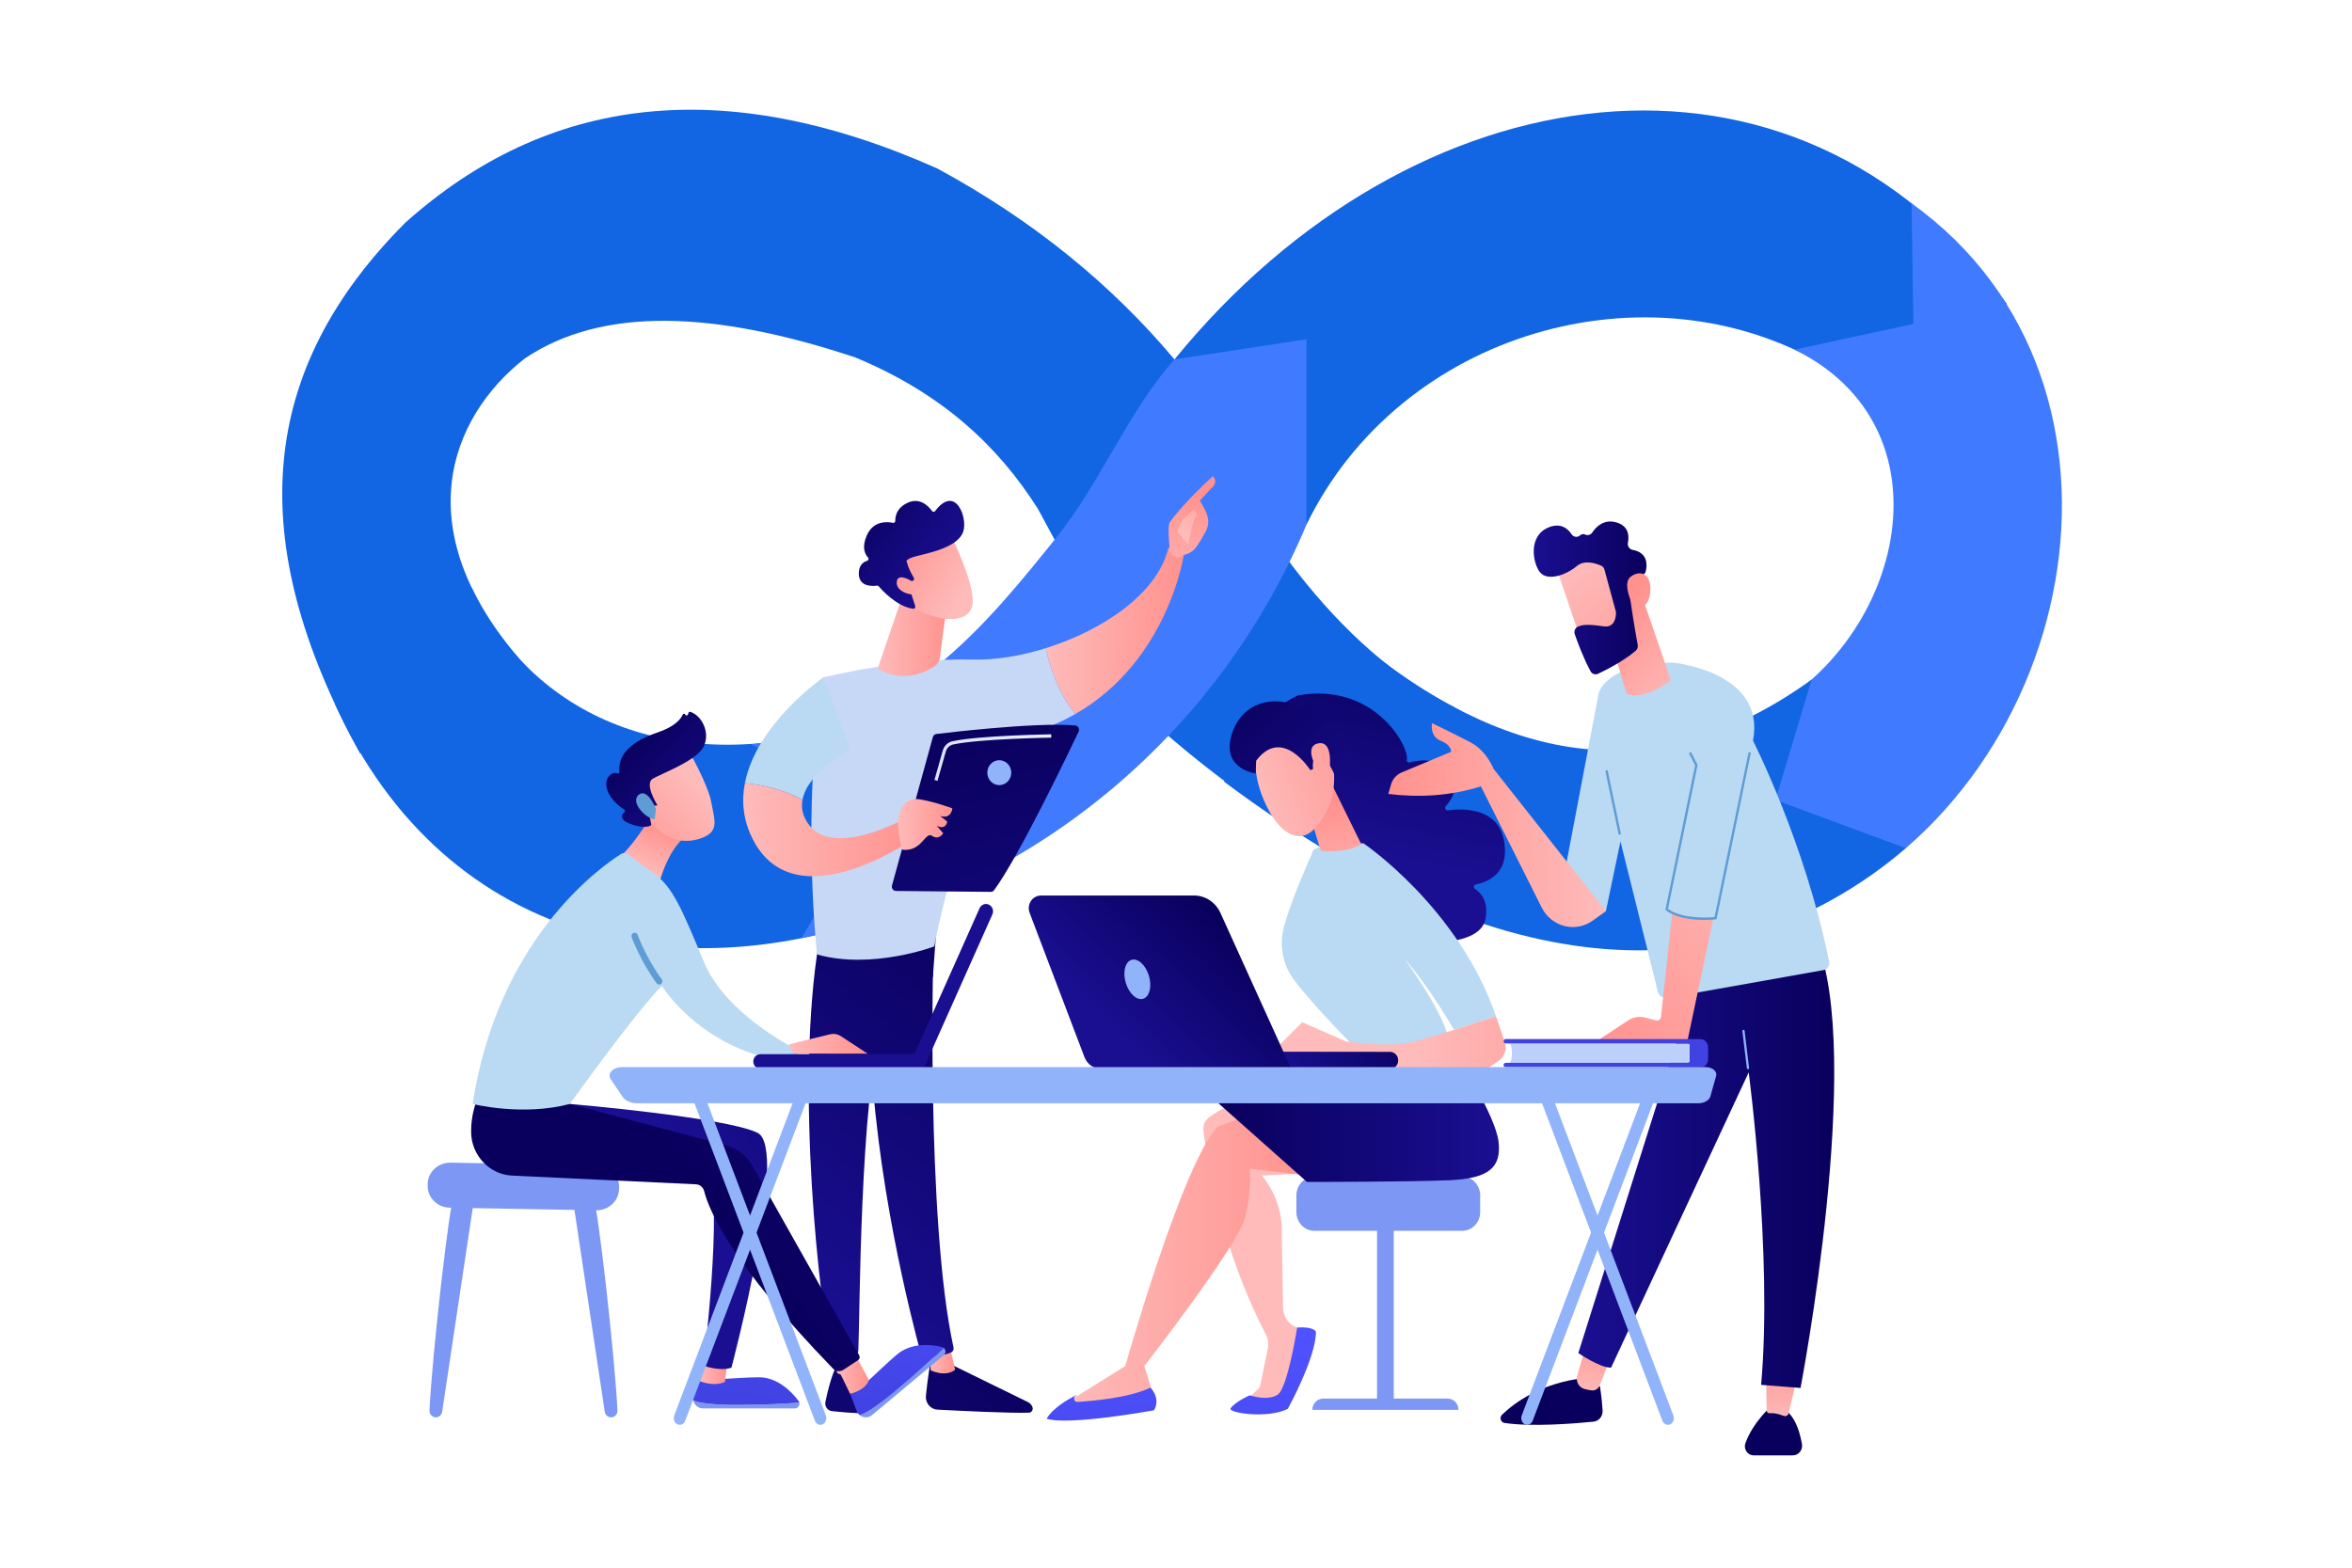<svg width="300" height="200" viewBox="0 0 300 200" fill="none" xmlns="http://www.w3.org/2000/svg">
<path d="M51.699 28.409L66.927 45.739C57.398 53.212 51.421 67.876 67.372 85.314L45.927 96.12C30.898 68.757 33.022 47.135 51.699 28.409Z" fill="#1266E3"/>
<path d="M42.73 89.834L57.505 90.081L60.158 74.953C68.273 92.281 87.45 99.522 109.394 92.131L120.474 113.545C88.804 128.555 56.746 120.852 42.73 89.834V89.834Z" fill="#1266E3"/>
<path d="M166.636 66.941C178.613 42.33 210.223 33.252 232.955 46.729L255.995 38.8C229.084 1.478 180.184 8.559 149.807 45.855L166.636 66.941Z" fill="#1266E3"/>
<path d="M219.788 92.994L229.564 116.735C265.234 101.289 276.027 48.986 243.822 25.943L244.057 41.326L228.9 44.605C251.222 55.613 241.275 86.813 219.787 92.994H219.788Z" fill="#407BFF"/>
<path d="M156.116 99.711C189.91 124.978 219.479 128.273 243.057 108.194L226.462 102.063L231.081 86.697C210.389 101.627 191.159 96.769 172.698 81.482L156.115 99.71L156.116 99.711Z" fill="#1266E3"/>
<path d="M51.699 28.41V45.053L66.928 45.739C76.803 39.08 91.102 39.617 109.102 45.605L119.562 21.496C92.211 9.319 69.787 12.226 51.699 28.41Z" fill="#1266E3"/>
<path d="M109.102 45.605L100.547 27.079L119.562 21.496C131.914 28.194 141.862 36.397 149.806 45.855C158.551 65.877 170.552 82.965 185.562 90.258L165.864 90.474L168.897 108.338C161.179 103.533 153.731 98.139 147.178 92.259L132.386 64.916C127.228 56.773 120.032 50.141 109.103 45.605L109.102 45.605Z" fill="#1266E3"/>
<path d="M149.807 45.855C144.021 52.287 140.233 61.77 134.795 68.508C126.123 79.255 115.309 93.14 95.793 94.946L111.725 103.517L102.241 119.686C134.067 113.11 156.336 91.527 166.637 66.942V43.282L149.807 45.857V45.855Z" fill="#407BFF"/>
<path d="M118.741 173.393C118.741 173.393 118.319 175.747 118.101 178.078C118.016 178.989 118.685 179.788 119.564 179.835C122.553 179.994 128.944 180.309 131.24 180.225C131.584 180.212 131.813 179.847 131.689 179.513C131.584 179.232 131.38 179.004 131.118 178.875L120.603 173.724L118.74 173.392L118.741 173.393Z" fill="url(#paint0_linear_35_10800)"/>
<path d="M118.427 172.005L118.722 174.828C118.722 174.828 120.564 175.742 121.837 174.746L121.099 171.596L118.426 172.005H118.427Z" fill="url(#paint1_linear_35_10800)"/>
<path d="M119.153 118.993C119.007 119.728 118.069 155.732 121.624 171.907C121.682 172.171 121.551 172.441 121.309 172.541C120.739 172.777 119.623 173.115 118.288 173.148C117.875 173.158 117.507 172.875 117.394 172.462C116.37 168.707 111.471 149.898 110.974 131.971C110.418 111.939 110.98 131.29 110.98 131.29L111.528 118.916L119.153 118.994L119.153 118.993Z" fill="url(#paint2_linear_35_10800)"/>
<path d="M106.579 174.502C106.579 174.502 105.931 175.686 105.285 178.842C105.168 179.412 105.547 179.962 106.104 180.025C107.091 180.136 108.609 180.281 109.826 180.284C110.387 180.286 110.829 179.782 110.767 179.202C110.643 178.046 110.24 176.148 108.956 174.659L106.579 174.502Z" fill="url(#paint3_linear_35_10800)"/>
<path d="M106.053 170.87L106.766 175.142C106.766 175.142 107.504 175.724 108.979 175.321L108.662 170.73L106.053 170.87Z" fill="url(#paint4_linear_35_10800)"/>
<path d="M104.49 119.953C101.287 138.922 104.716 166.918 105.908 172.403C105.981 172.738 106.239 172.998 106.565 173.057C107.119 173.158 108.032 173.245 108.935 172.982C109.246 172.892 109.467 172.603 109.482 172.267C109.689 167.845 109.639 140.681 112.559 129.976C112.707 129.433 113.031 128.962 113.476 128.639L118.989 124.646L119.469 118.107L104.49 119.951V119.953Z" fill="url(#paint5_linear_35_10800)"/>
<path d="M124.116 84.144C115.042 83.898 105.005 86.432 105.005 86.432C102.15 102.815 104.208 121.764 104.208 121.764C111.216 123.749 119.169 120.741 119.169 120.741C120.4 113.894 126.025 94.645 126.025 94.645C130.464 94.117 134.129 92.823 137.153 91.094C134.884 88.306 133.834 84.778 133.384 82.694C130.165 83.699 126.914 84.22 124.115 84.144H124.116Z" fill="#C6D8F6"/>
<path d="M151.047 70.513C150.167 69.384 149.033 69.903 149.033 69.903C147.644 75.754 140.598 80.44 133.383 82.694C133.833 84.778 134.883 88.307 137.152 91.094C149.155 84.234 151.047 70.513 151.047 70.513Z" fill="url(#paint6_linear_35_10800)"/>
<path d="M150.829 70.796C150.919 71.105 149.835 71.564 149.211 70.297C149.194 69.692 148.864 67.1 149.217 66.611C151.09 64.008 154.707 60.756 154.707 60.756C155.308 61.384 154.803 61.99 154.803 61.99L153.045 63.857C153.403 64.544 153.842 65.125 154.042 65.955C154.193 66.583 154.091 67.252 153.781 67.818C153.471 68.387 153.047 69.126 152.648 69.705C151.893 70.799 150.829 70.797 150.829 70.797V70.796Z" fill="url(#paint7_linear_35_10800)"/>
<path d="M152.273 65.072L150.675 66.454L150.164 67.839L151.563 69.483C151.563 69.483 152.063 66.728 152.422 66.134C152.781 65.54 152.6 65.25 152.273 65.072Z" fill="url(#paint8_linear_35_10800)"/>
<path d="M108.402 95.602L105.005 86.432C105.005 86.432 96.474 92.335 95.01 99.913C96.61 100.052 99.52 100.513 102.359 102.039C103.019 98.46 108.401 95.601 108.401 95.601L108.402 95.602Z" fill="#BAD9F2"/>
<path d="M115.73 104.272C115.73 104.272 106.161 109.768 102.995 104.962C102.337 103.964 102.187 102.978 102.359 102.04C99.52 100.514 96.61 100.052 95.01 99.914C94.568 102.198 94.768 104.634 96.04 107.107C101.566 117.86 116.968 106.724 116.968 106.724L115.731 104.272L115.73 104.272Z" fill="url(#paint9_linear_35_10800)"/>
<path d="M114.992 76.393L112.026 85.046C111.976 85.189 112.032 85.35 112.159 85.424C112.942 85.884 115.766 87.22 119.204 85.002C119.562 84.771 119.808 84.39 119.866 83.957L120.87 76.452L114.992 76.394V76.393Z" fill="url(#paint10_linear_35_10800)"/>
<path d="M121.351 68.417C121.351 68.417 124.465 74.653 124.036 77.156C123.606 79.658 119.678 79.439 116.266 77.37L113.93 70.646L121.352 68.417H121.351Z" fill="url(#paint11_linear_35_10800)"/>
<path d="M116.447 74.081C116.587 74.018 116.641 73.841 116.558 73.708C116.307 73.301 115.839 72.474 115.694 71.752C115.694 71.752 115.127 71.367 117.152 70.884C119.177 70.401 122.198 69.65 122.848 67.868C123.482 66.13 121.899 61.73 119.278 65.198C119.178 65.33 118.986 65.331 118.888 65.197C118.47 64.618 117.364 63.416 115.809 64.123C114.353 64.785 114.18 65.887 114.195 66.444C114.199 66.608 114.057 66.734 113.902 66.701C113.171 66.549 111.413 66.406 110.575 68.274C109.885 69.812 110.316 70.691 110.713 71.122C110.841 71.262 110.782 71.489 110.604 71.545C110.12 71.693 109.495 72.112 109.546 73.286C109.617 74.909 111.362 74.784 111.86 74.715C111.941 74.703 112.023 74.733 112.078 74.797C112.499 75.291 114.398 77.39 116.473 77.662C116.652 77.686 116.793 77.502 116.736 77.324L115.862 74.6C115.821 74.473 115.881 74.335 115.999 74.283L116.447 74.082L116.447 74.081Z" fill="url(#paint12_linear_35_10800)"/>
<path d="M116.805 74.469C116.805 74.469 114.563 72.836 114.385 74.191C114.208 75.545 116.4 76.175 117.494 75.68L116.805 74.469Z" fill="url(#paint13_linear_35_10800)"/>
<path d="M113.776 112.959L118.987 94.036C119.046 93.821 119.223 93.665 119.437 93.639C120.381 93.525 123.117 93.203 126.277 92.925C130.082 92.59 134.501 92.32 137.143 92.55C137.518 92.583 137.745 92.996 137.578 93.347C136.076 96.505 129.899 109.354 126.805 113.563C126.703 113.703 126.544 113.784 126.375 113.782L114.282 113.666C113.93 113.662 113.678 113.311 113.775 112.959H113.776Z" fill="url(#paint14_linear_35_10800)"/>
<path d="M115.036 108.388C115.036 108.388 114.31 105.284 114.603 104.183C114.895 103.082 115.463 101.666 117.354 101.981C119.245 102.295 121.477 103.124 121.477 103.124C121.477 103.124 121.364 104.559 119.927 104.096L120.818 104.813C120.818 104.813 120.691 105.962 119.477 105.348L120.306 106.299C120.306 106.299 119.785 107.242 118.891 106.637C117.998 106.032 117.57 108.762 115.036 108.389V108.388Z" fill="url(#paint15_linear_35_10800)"/>
<path d="M125.93 98.573C125.93 99.452 126.615 100.164 127.459 100.164C128.304 100.164 128.989 99.452 128.989 98.573C128.989 97.695 128.304 96.983 127.459 96.983C126.615 96.983 125.93 97.695 125.93 98.573Z" fill="#91B3FA"/>
<path d="M119.578 99.622L119.188 99.502L120.249 95.76C120.421 95.15 120.895 94.693 121.483 94.566C124.847 93.836 133.706 93.687 134.081 93.681L134.088 94.103C133.996 94.104 124.892 94.257 121.566 94.979C121.124 95.074 120.769 95.419 120.639 95.879L119.578 99.621V99.622Z" fill="url(#paint16_linear_35_10800)"/>
<path d="M57.89 152.58C57.334 153.435 55.126 172.788 54.78 179.935C54.757 180.418 55.129 180.82 55.594 180.82C55.995 180.82 56.337 180.516 56.399 180.104L60.437 153.195L57.889 152.58L57.89 152.58Z" fill="#7D97F4"/>
<path d="M75.645 152.58C76.201 153.435 78.409 172.788 78.754 179.935C78.778 180.418 78.406 180.82 77.941 180.82C77.539 180.82 77.198 180.516 77.136 180.104L73.098 153.195L75.646 152.58L75.645 152.58Z" fill="#7D97F4"/>
<path d="M54.551 151.07L54.549 151.282C54.536 152.8 55.794 154.045 57.369 154.073L76.038 154.404C77.591 154.431 78.885 153.265 78.96 151.77L78.97 151.576C79.049 150.017 77.775 148.704 76.156 148.674L57.479 148.326C55.88 148.296 54.565 149.529 54.551 151.07Z" fill="#7D97F4"/>
<path d="M93.876 179.232C90.557 179.232 89.089 178.937 88.432 178.667C88.559 179.233 89.044 179.68 89.658 179.68H101.399C101.794 179.68 102.044 179.287 101.949 178.931C100.611 179.042 97.769 179.232 93.876 179.232Z" fill="#7D97F4"/>
<path d="M101.949 178.931C101.93 178.859 101.903 178.789 101.853 178.723C100.959 177.536 99.163 175.672 96.719 175.708C93.139 175.76 91.89 176.163 89.108 175.731L88.452 177.992C88.385 178.223 88.384 178.453 88.432 178.667C89.089 178.937 90.557 179.232 93.876 179.232C97.769 179.232 100.611 179.042 101.95 178.931H101.949Z" fill="url(#paint17_linear_35_10800)"/>
<path d="M89.917 173.292L89.111 176.141C89.111 176.141 90.896 176.986 92.466 176.308L92.774 173.84L89.917 173.293V173.292Z" fill="url(#paint18_linear_35_10800)"/>
<path d="M114.249 177.438C111.662 179.599 110.34 180.326 109.666 180.544C110.105 180.901 110.752 180.931 111.23 180.532L120.382 172.887C120.691 172.629 120.65 172.162 120.362 171.946C119.386 172.905 117.284 174.903 114.249 177.438Z" fill="#7D97F4"/>
<path d="M120.362 171.946C120.303 171.903 120.239 171.866 120.162 171.847C118.752 171.509 116.234 171.232 114.351 172.852C111.591 175.223 110.86 176.349 108.432 177.825L109.276 180.007C109.362 180.229 109.499 180.409 109.666 180.544C110.339 180.326 111.662 179.599 114.248 177.438C117.283 174.903 119.385 172.904 120.362 171.946Z" fill="url(#paint19_linear_35_10800)"/>
<path d="M72.681 140.838C72.681 140.838 92.55 142.525 96.626 144.52C100.702 146.515 93.299 174.473 93.299 174.473C93.299 174.473 92.19 175.028 89.721 174.23C89.721 174.23 92.252 153.598 90.369 149.124L68.856 145.465L72.68 140.838H72.681Z" fill="url(#paint20_linear_35_10800)"/>
<path d="M106.458 173.898C106.642 174.073 108.432 177.825 108.432 177.825C108.432 177.825 110.424 177.377 110.83 176.066L109.037 172.679L106.457 173.898H106.458Z" fill="url(#paint21_linear_35_10800)"/>
<path d="M60.714 140.665C60.714 140.665 60.066 142.285 60.093 144.437C60.129 147.414 62.431 149.829 65.291 149.978L88.78 151.091C89.276 151.115 89.696 151.472 89.82 151.971C90.372 154.191 93.069 161.006 106.258 174.607C106.609 174.97 107.155 175.031 107.573 174.757L109.45 173.524C109.648 173.394 109.71 173.126 109.593 172.917L95.917 148.637C95.198 147.404 94.044 146.514 92.701 146.157L72.681 140.836L60.715 140.664L60.714 140.665Z" fill="url(#paint22_linear_35_10800)"/>
<path d="M83.863 102.738C83.863 102.738 81.347 107.364 78.781 109.604L84.084 112.68C84.084 112.68 85.279 107.784 88.009 106.35L83.863 102.738Z" fill="url(#paint23_linear_35_10800)"/>
<path d="M60.287 140.838C60.287 140.838 66.628 142.445 72.681 140.838C72.681 140.838 81.15 129.002 84.426 125.78C84.426 125.78 89.653 134.354 101.285 135.57L101.934 134.063C101.934 134.063 92.673 129.625 89.823 122.805C86.971 115.985 85.827 113.077 83.233 111.297C81.617 110.189 80.65 109.432 80.15 109.019C79.876 108.792 79.499 108.767 79.2 108.956C76.447 110.699 63.495 119.922 60.287 140.838Z" fill="#BAD9F2"/>
<path d="M84.081 125.614C83.959 125.614 83.839 125.557 83.759 125.448C81.739 122.711 80.615 119.693 80.568 119.567C80.488 119.349 80.593 119.105 80.802 119.021C81.012 118.938 81.247 119.047 81.328 119.265C81.339 119.295 82.459 122.298 84.404 124.935C84.541 125.12 84.507 125.385 84.329 125.528C84.255 125.586 84.168 125.614 84.081 125.614V125.614Z" fill="#5D9CD4"/>
<path d="M100.586 133.275L101.895 132.912L105.871 131.954C106.349 131.839 106.852 131.927 107.268 132.2L110.686 134.436L101.246 134.42L100.586 133.276V133.275Z" fill="url(#paint24_linear_35_10800)"/>
<path d="M87.856 95.803C87.856 95.803 90.302 100.029 90.726 102.364C91.15 104.7 91.831 106.16 89.274 106.992C86.717 107.825 84.341 106.771 82.849 104.591C82.849 104.591 80.52 101.236 80.753 99.699C80.985 98.162 87.856 95.803 87.856 95.803H87.856Z" fill="url(#paint25_linear_35_10800)"/>
<path d="M83.531 102.783L83.862 102.738C83.862 102.738 82.131 100.018 83.264 99.344C84.397 98.669 89.014 97.013 89.816 95.123C90.588 93.301 89.432 91.242 88.038 90.812C87.95 90.784 87.857 90.839 87.825 90.928L87.743 91.158C87.688 91.315 87.475 91.321 87.411 91.168C87.349 91.022 87.149 91.016 87.085 91.161C86.838 91.728 86.098 92.694 83.878 93.443C80.727 94.505 78.765 96.156 79.006 98.483C79.021 98.631 78.88 98.732 78.75 98.672C78.493 98.554 78.102 98.535 77.649 99.051C76.861 99.947 77.478 101.908 79.632 103.295C79.734 103.361 79.752 103.512 79.66 103.593C79.338 103.88 78.885 104.519 80.342 105.088C81.833 105.671 82.645 105.474 82.946 105.349C83.027 105.315 83.073 105.228 83.057 105.14L82.674 103.1C82.654 102.995 82.724 102.894 82.826 102.88L83.532 102.783H83.531Z" fill="url(#paint26_linear_35_10800)"/>
<path d="M83.665 103.202C83.665 103.202 82.586 100.436 81.453 101.408C80.32 102.38 82.5 104.53 83.507 104.501L83.665 103.202Z" fill="#5D9CD4"/>
<path d="M96.941 136.361C96.957 136.361 96.972 136.362 96.988 136.362L117.155 136.34C117.653 136.34 118.057 135.921 118.056 135.403C118.056 134.885 117.65 134.457 117.152 134.466L96.985 134.488C96.487 134.488 96.083 134.908 96.084 135.426C96.084 135.927 96.464 136.336 96.942 136.36L96.941 136.361Z" fill="url(#paint27_linear_35_10800)"/>
<path d="M124.965 115.828C124.958 115.843 124.951 115.857 124.944 115.872L116.459 134.892C116.249 135.362 116.445 135.919 116.897 136.137C117.348 136.355 117.892 136.152 118.094 135.679L126.579 116.66C126.789 116.19 126.593 115.632 126.142 115.414C125.704 115.204 125.187 115.39 124.965 115.828Z" fill="url(#paint28_linear_35_10800)"/>
<path d="M177.773 155.476H175.645V179.408H177.773V155.476Z" fill="#7D97F4"/>
<path d="M186.032 179.868H167.389C167.389 179.073 168.009 178.428 168.774 178.428H184.646C185.411 178.428 186.032 179.073 186.032 179.868Z" fill="#7D97F4"/>
<path d="M186.508 150.114H167.647C166.382 150.114 165.357 151.179 165.357 152.494V154.645C165.357 155.959 166.382 157.025 167.647 157.025H186.508C187.772 157.025 188.797 155.959 188.797 154.645V152.494C188.797 151.179 187.772 150.114 186.508 150.114Z" fill="#7D97F4"/>
<path d="M160.996 139.52C160.996 139.52 157.833 140.029 154.277 142.501C153.717 142.89 153.41 143.568 153.494 144.263C153.92 147.77 155.671 159.119 161.445 170.204C161.749 170.789 161.836 171.469 161.702 172.119L160.699 176.972L158.839 178.786H163.63L166.82 169.811L165.455 169.363C164.398 169.015 163.672 168.004 163.653 166.851L163.493 157.223C163.63 152.934 160.963 149.974 160.963 149.974L168.614 149.587L160.995 139.521L160.996 139.52Z" fill="#FEBBBA"/>
<path d="M156.968 179.66C156.531 180.254 161.664 181.038 164.257 179.739C164.257 179.739 167.851 173.237 167.851 169.889C167.851 169.889 167.566 169.207 165.455 169.361C165.455 169.361 164.248 177.06 162.974 177.922C161.7 178.784 159.408 178.009 159.408 178.009C159.408 178.009 157.612 178.783 156.968 179.66V179.66Z" fill="url(#paint29_linear_35_10800)"/>
<path d="M167.648 150.114C167.607 150.04 159.41 149.089 159.41 149.089C159.41 149.089 159.678 151.68 158.84 155.247C158.002 158.814 145.966 174.268 145.966 174.268L147.228 178.427C143.326 179.84 139.488 180.066 135.711 179.148L143.532 174.268C143.532 174.268 150.851 148.337 155.335 143.711L163.551 140.755L167.648 150.113V150.114Z" fill="url(#paint30_linear_35_10800)"/>
<path d="M186.031 135.025C186.031 135.025 190.753 142.328 191.141 145.659C191.529 148.991 189.847 150.345 184.892 150.568C179.936 150.791 166.707 150.787 166.707 150.787L155.416 140.755C155.416 140.755 163.644 137.703 165.783 136.84C167.923 135.977 186.031 135.025 186.031 135.025Z" fill="url(#paint31_linear_35_10800)"/>
<path d="M146.75 177.027C146.75 177.027 148.109 178.395 147.191 179.918C147.191 179.918 136.428 181.901 133.506 181.001C133.506 181.001 134.113 179.562 137.403 177.923L137.16 178.116C136.853 178.361 137.033 178.872 137.42 178.849C139.588 178.721 144.076 178.308 146.75 177.027Z" fill="url(#paint32_linear_35_10800)"/>
<path d="M165.573 88.71C175.227 87.004 179.772 95.19 179.44 96.91C179.396 97.138 179.603 97.331 179.819 97.27C180.927 96.96 183.376 96.569 184.894 98.546C186.234 100.292 185.232 101.939 184.416 102.844C184.219 103.062 184.385 103.417 184.671 103.38C186.709 103.112 191.137 103.048 191.861 107.36C192.537 111.382 189.844 112.515 188.248 112.835C187.977 112.889 187.914 113.258 188.147 113.412C188.943 113.937 189.867 115.022 189.493 117.165C188.909 120.523 182.576 120.248 181.835 120.204C181.789 120.202 181.744 120.187 181.703 120.163L171.56 114.148C171.48 114.102 171.426 114.021 171.41 113.927L169.363 101.632C169.347 101.532 169.376 101.431 169.443 101.357L162.83 91.656C160.429 91.289 165.459 88.729 165.573 88.708V88.71Z" fill="url(#paint33_linear_35_10800)"/>
<path d="M173.257 134.058C173.257 134.058 167.757 128.613 165.05 125.007C163.587 123.058 163.127 120.492 163.804 118.121C165.04 113.792 167.236 109.308 167.437 108.61C167.744 107.541 173.911 107.586 173.911 107.586C173.911 107.586 186.045 115.774 190.813 129.643L185.459 131.377C185.459 131.377 182.29 125.85 179.16 122.337C179.16 122.337 184.576 129.777 184.767 132.822L173.257 134.059V134.058Z" fill="#BAD9F2"/>
<path d="M166.692 102.632C166.757 102.855 168.366 108.402 168.492 108.517C168.619 108.632 172.022 108.823 173.624 107.684L169.649 99.602L166.691 102.632L166.692 102.632Z" fill="url(#paint34_linear_35_10800)"/>
<path d="M160.238 95.504C160.238 95.504 159.461 98.683 161.612 102.956C163.765 107.231 166.201 107.226 167.532 105.858C168.864 104.49 170.507 102.168 170.117 98.036C169.727 93.904 161.362 91.462 160.238 95.504Z" fill="url(#paint35_linear_35_10800)"/>
<path d="M167.141 98.261C167.141 98.261 163.57 92.586 160.222 97.052L160.161 98.677C160.161 98.677 156.24 98.193 156.926 94.454C157.612 90.715 161.002 88.379 165.367 89.998C169.731 91.618 172.232 93.278 172.514 96.53C172.796 99.781 170.307 99.069 170.307 99.069C170.307 99.069 169.495 96.779 168.342 96.541C167.188 96.303 167.488 98.089 167.488 98.089L167.142 98.261H167.141Z" fill="url(#paint36_linear_35_10800)"/>
<path d="M168.056 98.184C168.056 98.184 166.204 95.279 168.102 94.845C169.999 94.411 169.705 97.677 169.5 98.884L168.056 98.184H168.056Z" fill="url(#paint37_linear_35_10800)"/>
<path d="M162.053 134.462L166.094 130.414L171.684 132.869C171.684 132.869 177.248 133.765 180.433 132.869L183.618 131.972L190.814 129.644L191.944 132.965C192.231 133.808 191.942 134.744 191.241 135.262C190.618 135.722 189.888 136.227 189.424 136.439C188.475 136.871 166.061 136.141 166.061 136.141L162.053 134.464V134.462Z" fill="url(#paint38_linear_35_10800)"/>
<path d="M177.345 136.371C177.327 136.372 177.309 136.373 177.291 136.372L153.851 136.345C153.271 136.345 152.802 135.856 152.803 135.253C152.803 134.651 153.276 134.153 153.853 134.164L177.293 134.19C177.873 134.19 178.342 134.68 178.341 135.282C178.341 135.866 177.899 136.342 177.345 136.371Z" fill="url(#paint39_linear_35_10800)"/>
<path d="M132.78 114.246H152.301C153.742 114.246 155.052 115.109 155.666 116.464L164.691 136.358H140.431C139.503 136.358 138.669 135.769 138.328 134.872L131.33 116.462C130.925 115.398 131.679 114.246 132.779 114.246H132.78Z" fill="url(#paint40_linear_35_10800)"/>
<path d="M146.533 124.446C146.956 125.812 146.644 127.14 145.835 127.41C145.026 127.681 144.028 126.792 143.605 125.426C143.182 124.059 143.494 122.732 144.303 122.462C145.111 122.191 146.109 123.08 146.533 124.446Z" fill="#91B3FA"/>
<path d="M204.07 176.852C204.07 176.852 204.315 178.272 204.413 179.958C204.455 180.676 203.943 181.3 203.253 181.37C200.854 181.612 195.393 182.058 191.906 181.535C191.418 181.462 191.224 180.839 191.585 180.489C193.023 179.096 196.495 176.387 202.21 175.795L204.07 176.852H204.07Z" fill="url(#paint41_linear_35_10800)"/>
<path d="M205.263 173.651L204.05 176.743C203.884 177.166 203.471 177.429 203.033 177.381C202.735 177.349 202.384 177.29 202.042 177.182C201.358 176.966 200.971 176.212 201.176 175.499L202.091 172.315L205.263 173.65V173.651Z" fill="url(#paint42_linear_35_10800)"/>
<path d="M226.002 179.314C226.002 179.314 223.572 181.427 222.626 184.137C222.365 184.883 222.916 185.668 223.679 185.668H228.678C229.41 185.668 229.971 184.984 229.843 184.234C229.524 182.363 228.607 179.322 226.002 179.313V179.314Z" fill="url(#paint43_linear_35_10800)"/>
<path d="M229.009 176.564C229.009 176.564 228.518 178.823 228.141 180.314C228.073 180.585 227.795 180.733 227.542 180.64C226.785 180.359 226.17 180.234 225.722 180.296C225.515 180.325 225.334 180.146 225.332 179.929L225.285 176.179L229.01 176.564H229.009Z" fill="url(#paint44_linear_35_10800)"/>
<path d="M216.091 125.76L201.316 172.621C201.316 172.621 204.151 174.551 205.5 174.471L223.049 136.81C223.049 136.81 226.12 160.015 224.632 176.674L229.659 177.073C229.659 177.073 237.832 134.5 231.642 119.918L216.091 125.76Z" fill="url(#paint45_linear_35_10800)"/>
<path d="M222.955 136.404C222.961 136.404 222.967 136.404 222.973 136.404C223.052 136.393 223.107 136.319 223.097 136.237L222.523 131.506C222.513 131.425 222.443 131.368 222.363 131.378C222.285 131.388 222.229 131.462 222.24 131.544L222.813 136.275C222.822 136.35 222.884 136.405 222.955 136.405V136.404Z" fill="#91B3FA"/>
<path d="M213.321 84.524C213.321 84.524 225.292 85.629 223.599 94.497C223.599 94.497 230.216 107.443 233.309 122.692C233.41 123.189 233.09 123.673 232.609 123.758L212.674 127.307C212.124 127.405 211.594 127.048 211.454 126.486L206.691 107.348L204.835 116.246L198.938 114.649L203.902 88.503C203.902 88.503 204.594 84.689 213.321 84.524Z" fill="#BAD9F2"/>
<path d="M206.59 106.493C206.601 106.493 206.611 106.492 206.622 106.49C206.702 106.472 206.753 106.389 206.735 106.306L205.074 98.373C205.056 98.29 204.978 98.238 204.897 98.256C204.816 98.274 204.765 98.356 204.783 98.44L206.444 106.372C206.46 106.444 206.521 106.494 206.589 106.494L206.59 106.493Z" fill="#5D9CD4"/>
<path d="M207.795 130.098C208.422 129.74 209.158 129.64 209.853 129.82L211.24 130.178C211.535 130.255 211.827 130.044 211.861 129.729L213.297 116.448C215.091 117.333 217.68 117.228 218.534 117.163L215.23 132.821H203.67L207.795 130.097V130.098Z" fill="url(#paint46_linear_35_10800)"/>
<path d="M177.078 101.289L177.427 100.082C177.628 99.387 178.122 98.826 178.77 98.555L185.09 95.912C185.09 95.912 185.185 95.07 183.754 94.497C182.324 93.925 182.658 92.259 182.658 92.259C182.658 92.259 184.613 93.186 187.474 94.656C189.11 95.497 190.029 96.981 190.516 98.098L204.836 116.247L203.154 117.448C200.944 119.028 197.903 118.252 196.647 115.788L188.889 100.323C184.995 101.54 181.054 101.772 177.079 101.29L177.078 101.289Z" fill="url(#paint47_linear_35_10800)"/>
<path d="M209.444 76.058L213.126 86.77C213.126 86.77 209.865 89.42 207.486 88.524L205.631 82.383C205.631 82.383 207.048 74.878 209.443 76.058H209.444Z" fill="url(#paint48_linear_35_10800)"/>
<path d="M198.455 72.211C198.455 72.376 202.001 82.648 202.001 82.648L207.6 80.418L205.63 70.163C205.63 70.163 198.455 69.448 198.455 72.211Z" fill="url(#paint49_linear_35_10800)"/>
<path d="M204.648 72.662L206.092 77.976C206.11 78.044 206.12 78.113 206.12 78.184C206.12 78.618 206.017 80.109 204.555 79.906C203.23 79.722 202.017 79.575 201.245 79.952C200.899 80.122 200.733 80.536 200.862 80.911C201.185 81.844 201.949 83.933 202.879 85.643C203.067 85.989 203.482 86.125 203.831 85.96C204.882 85.462 207.072 84.349 208.632 83.024C208.843 82.844 208.945 82.562 208.894 82.284C208.649 80.924 207.917 76.79 207.885 75.605C207.855 74.492 209.055 73.644 209.584 73.324C209.757 73.219 209.88 73.047 209.927 72.845C210.093 72.129 210.234 70.509 208.246 70.152C207.83 70.077 207.558 69.663 207.643 69.233C207.811 68.377 207.757 67.117 206.193 66.653C204.604 66.181 203.603 67.176 203.094 67.938C202.889 68.246 202.504 68.347 202.174 68.194C201.987 68.107 201.76 68.103 201.516 68.316C201.188 68.604 200.689 68.516 200.447 68.148C199.983 67.438 199.142 66.73 197.716 67.21C195.187 68.061 195.307 71.093 196.235 72.741C197.162 74.389 199.854 73.305 201.129 72.213C202.098 71.382 203.573 71.879 204.224 72.165C204.431 72.255 204.585 72.439 204.645 72.663L204.648 72.662Z" fill="url(#paint50_linear_35_10800)"/>
<path d="M208.394 77.543C208.394 77.543 206.897 74.599 207.887 73.674C208.877 72.75 210.554 72.901 210.509 75.203C210.453 78.067 208.394 77.543 208.394 77.543Z" fill="url(#paint51_linear_35_10800)"/>
<path d="M217.371 117.363C218.188 117.363 218.771 117.298 218.835 117.292L218.941 117.28L223.3 96.152C223.317 96.068 223.266 95.986 223.186 95.969C223.105 95.95 223.027 96.003 223.01 96.087L218.696 116.995C218.047 117.055 214.584 117.293 212.755 115.947L216.53 97.59L215.742 96.046C215.704 95.971 215.614 95.942 215.542 95.982C215.469 96.022 215.442 96.116 215.48 96.191L216.217 97.636L212.424 116.076L212.499 116.135C213.821 117.167 215.949 117.362 217.37 117.362L217.371 117.363Z" fill="#5D9CD4"/>
<path d="M86.699 181.779C86.599 181.779 86.497 181.756 86.399 181.708C86.014 181.52 85.836 181.013 86.001 180.576L101.929 138.56C102.094 138.123 102.541 137.921 102.927 138.109C103.312 138.297 103.49 138.804 103.324 139.241L87.397 181.257C87.273 181.583 86.993 181.778 86.699 181.778V181.779Z" fill="#91B3FA"/>
<path d="M104.641 181.779C104.347 181.779 104.066 181.584 103.943 181.258L88.015 139.242C87.85 138.805 88.027 138.298 88.412 138.11C88.797 137.921 89.244 138.123 89.41 138.561L105.338 180.577C105.503 181.014 105.326 181.521 104.941 181.709C104.843 181.757 104.741 181.78 104.641 181.78V181.779Z" fill="#91B3FA"/>
<path d="M194.796 181.779C194.696 181.779 194.595 181.756 194.496 181.708C194.111 181.52 193.933 181.013 194.099 180.576L210.027 138.56C210.192 138.123 210.639 137.921 211.025 138.109C211.41 138.297 211.587 138.804 211.422 139.241L195.494 181.257C195.371 181.583 195.09 181.778 194.796 181.778V181.779Z" fill="#91B3FA"/>
<path d="M212.74 181.779C212.446 181.779 212.166 181.584 212.042 181.257L196.115 139.241C195.949 138.804 196.127 138.298 196.512 138.109C196.897 137.921 197.344 138.123 197.51 138.561L213.438 180.577C213.603 181.014 213.425 181.52 213.04 181.709C212.943 181.756 212.84 181.779 212.74 181.779V181.779Z" fill="#91B3FA"/>
<path d="M192.484 135.594H215.553V133.118H192.484C192.978 133.118 192.978 135.594 192.484 135.594Z" fill="#BDD0FB"/>
<path d="M215.28 135.594C215.43 135.594 215.553 135.466 215.553 135.309V133.404C215.553 133.247 215.43 133.119 215.28 133.119H192.055C191.904 133.119 191.781 132.993 191.781 132.84C191.781 132.686 191.904 132.56 192.055 132.56H216.874C217.425 132.56 217.871 133.024 217.871 133.596V135.178C217.871 135.717 217.45 136.154 216.932 136.154H192.055C191.904 136.154 191.781 136.028 191.781 135.875C191.781 135.721 191.904 135.595 192.055 135.595H215.28V135.594Z" fill="url(#paint52_linear_35_10800)"/>
<path d="M218.896 137.261C218.974 136.985 218.869 136.699 218.609 136.482C218.349 136.264 217.962 136.139 217.554 136.139H79.326C78.789 136.139 78.289 136.327 78 136.639C77.711 136.951 77.672 137.343 77.897 137.678L79.394 139.914C79.738 140.426 80.481 140.754 81.299 140.754H216.605C217.365 140.754 218.02 140.382 218.164 139.868L218.896 137.261H218.896Z" fill="#91B3FA"/>
<defs>
<linearGradient id="paint0_linear_35_10800" x1="130.985" y1="170.21" x2="90.294" y2="211.985" gradientUnits="userSpaceOnUse">
<stop stop-color="#09005D"/>
<stop offset="1" stop-color="#1A0F91"/>
</linearGradient>
<linearGradient id="paint1_linear_35_10800" x1="118.404" y1="173.334" x2="121.839" y2="173.365" gradientUnits="userSpaceOnUse">
<stop stop-color="#FEBBBA"/>
<stop offset="1" stop-color="#FF928E"/>
</linearGradient>
<linearGradient id="paint2_linear_35_10800" x1="134.479" y1="120.778" x2="99.478" y2="165.521" gradientUnits="userSpaceOnUse">
<stop stop-color="#09005D"/>
<stop offset="1" stop-color="#1A0F91"/>
</linearGradient>
<linearGradient id="paint3_linear_35_10800" x1="122.384" y1="161.83" x2="81.691" y2="203.608" gradientUnits="userSpaceOnUse">
<stop stop-color="#09005D"/>
<stop offset="1" stop-color="#1A0F91"/>
</linearGradient>
<linearGradient id="paint4_linear_35_10800" x1="106.023" y1="173.029" x2="108.989" y2="173.056" gradientUnits="userSpaceOnUse">
<stop stop-color="#FEBBBA"/>
<stop offset="1" stop-color="#FF928E"/>
</linearGradient>
<linearGradient id="paint5_linear_35_10800" x1="128.657" y1="116.221" x2="93.655" y2="160.964" gradientUnits="userSpaceOnUse">
<stop stop-color="#09005D"/>
<stop offset="1" stop-color="#1A0F91"/>
</linearGradient>
<linearGradient id="paint6_linear_35_10800" x1="133.387" y1="80.298" x2="150.938" y2="80.457" gradientUnits="userSpaceOnUse">
<stop stop-color="#FEBBBA"/>
<stop offset="1" stop-color="#FF928E"/>
</linearGradient>
<linearGradient id="paint7_linear_35_10800" x1="150.233" y1="76.755" x2="152.401" y2="62.919" gradientUnits="userSpaceOnUse">
<stop stop-color="#FEBBBA"/>
<stop offset="1" stop-color="#FF928E"/>
</linearGradient>
<linearGradient id="paint8_linear_35_10800" x1="150.966" y1="68.134" x2="156.225" y2="60.515" gradientUnits="userSpaceOnUse">
<stop stop-color="#FEBBBA"/>
<stop offset="1" stop-color="#FF928E"/>
</linearGradient>
<linearGradient id="paint9_linear_35_10800" x1="94.748" y1="105.765" x2="116.959" y2="105.966" gradientUnits="userSpaceOnUse">
<stop stop-color="#FEBBBA"/>
<stop offset="1" stop-color="#FF928E"/>
</linearGradient>
<linearGradient id="paint10_linear_35_10800" x1="112.026" y1="81.247" x2="120.808" y2="81.327" gradientUnits="userSpaceOnUse">
<stop stop-color="#FEBBBA"/>
<stop offset="1" stop-color="#FF928E"/>
</linearGradient>
<linearGradient id="paint11_linear_35_10800" x1="122.971" y1="75.589" x2="113.167" y2="69.714" gradientUnits="userSpaceOnUse">
<stop stop-color="#FEBBBA"/>
<stop offset="1" stop-color="#FF928E"/>
</linearGradient>
<linearGradient id="paint12_linear_35_10800" x1="108.32" y1="62.868" x2="121.076" y2="72.748" gradientUnits="userSpaceOnUse">
<stop stop-color="#09005D"/>
<stop offset="1" stop-color="#1A0F91"/>
</linearGradient>
<linearGradient id="paint13_linear_35_10800" x1="120.416" y1="77.848" x2="111.595" y2="72.562" gradientUnits="userSpaceOnUse">
<stop stop-color="#FEBBBA"/>
<stop offset="1" stop-color="#FF928E"/>
</linearGradient>
<linearGradient id="paint14_linear_35_10800" x1="122.931" y1="91.134" x2="136.12" y2="143.992" gradientUnits="userSpaceOnUse">
<stop stop-color="#09005D"/>
<stop offset="1" stop-color="#1A0F91"/>
</linearGradient>
<linearGradient id="paint15_linear_35_10800" x1="114.534" y1="105.179" x2="121.478" y2="105.179" gradientUnits="userSpaceOnUse">
<stop stop-color="#FEBBBA"/>
<stop offset="1" stop-color="#FF928E"/>
</linearGradient>
<linearGradient id="paint16_linear_35_10800" x1="119.187" y1="96.651" x2="134.088" y2="96.651" gradientUnits="userSpaceOnUse">
<stop stop-color="#DAE3FE"/>
<stop offset="1" stop-color="#E9EFFD"/>
</linearGradient>
<linearGradient id="paint17_linear_35_10800" x1="98.862" y1="152.111" x2="94.871" y2="178.635" gradientUnits="userSpaceOnUse">
<stop stop-color="#4F52FF"/>
<stop offset="1" stop-color="#4042E2"/>
</linearGradient>
<linearGradient id="paint18_linear_35_10800" x1="89.111" y1="174.932" x2="92.774" y2="174.932" gradientUnits="userSpaceOnUse">
<stop stop-color="#FEBBBA"/>
<stop offset="1" stop-color="#FF928E"/>
</linearGradient>
<linearGradient id="paint19_linear_35_10800" x1="117.184" y1="154.867" x2="113.192" y2="181.392" gradientUnits="userSpaceOnUse">
<stop stop-color="#4F52FF"/>
<stop offset="1" stop-color="#4042E2"/>
</linearGradient>
<linearGradient id="paint20_linear_35_10800" x1="130.849" y1="120.836" x2="88.64" y2="150.88" gradientUnits="userSpaceOnUse">
<stop stop-color="#09005D"/>
<stop offset="1" stop-color="#1A0F91"/>
</linearGradient>
<linearGradient id="paint21_linear_35_10800" x1="106.458" y1="175.252" x2="110.831" y2="175.252" gradientUnits="userSpaceOnUse">
<stop stop-color="#FEBBBA"/>
<stop offset="1" stop-color="#FF928E"/>
</linearGradient>
<linearGradient id="paint22_linear_35_10800" x1="90.11" y1="153.491" x2="143.448" y2="118.118" gradientUnits="userSpaceOnUse">
<stop stop-color="#09005D"/>
<stop offset="1" stop-color="#1A0F91"/>
</linearGradient>
<linearGradient id="paint23_linear_35_10800" x1="82.169" y1="111.189" x2="84.475" y2="105.599" gradientUnits="userSpaceOnUse">
<stop stop-color="#FEBBBA"/>
<stop offset="1" stop-color="#FF928E"/>
</linearGradient>
<linearGradient id="paint24_linear_35_10800" x1="100.586" y1="133.171" x2="110.686" y2="133.171" gradientUnits="userSpaceOnUse">
<stop stop-color="#FEBBBA"/>
<stop offset="1" stop-color="#FF928E"/>
</linearGradient>
<linearGradient id="paint25_linear_35_10800" x1="88.751" y1="99.717" x2="78.726" y2="109.333" gradientUnits="userSpaceOnUse">
<stop stop-color="#FEBBBA"/>
<stop offset="1" stop-color="#FF928E"/>
</linearGradient>
<linearGradient id="paint26_linear_35_10800" x1="80.358" y1="94.01" x2="92.159" y2="105.229" gradientUnits="userSpaceOnUse">
<stop stop-color="#09005D"/>
<stop offset="1" stop-color="#1A0F91"/>
</linearGradient>
<linearGradient id="paint27_linear_35_10800" x1="-2064.16" y1="-2273.56" x2="-2026.97" y2="-2235.38" gradientUnits="userSpaceOnUse">
<stop stop-color="#09005D"/>
<stop offset="1" stop-color="#1A0F91"/>
</linearGradient>
<linearGradient id="paint28_linear_35_10800" x1="3137.29" y1="-904.891" x2="3087.31" y2="-889.088" gradientUnits="userSpaceOnUse">
<stop stop-color="#09005D"/>
<stop offset="1" stop-color="#1A0F91"/>
</linearGradient>
<linearGradient id="paint29_linear_35_10800" x1="162.741" y1="169.404" x2="160.335" y2="204.878" gradientUnits="userSpaceOnUse">
<stop stop-color="#4F52FF"/>
<stop offset="1" stop-color="#4042E2"/>
</linearGradient>
<linearGradient id="paint30_linear_35_10800" x1="135.711" y1="160.227" x2="167.648" y2="160.227" gradientUnits="userSpaceOnUse">
<stop stop-color="#FEBBBA"/>
<stop offset="1" stop-color="#FF928E"/>
</linearGradient>
<linearGradient id="paint31_linear_35_10800" x1="155.416" y1="142.906" x2="191.194" y2="142.906" gradientUnits="userSpaceOnUse">
<stop stop-color="#09005D"/>
<stop offset="1" stop-color="#1A0F91"/>
</linearGradient>
<linearGradient id="paint32_linear_35_10800" x1="141.259" y1="167.948" x2="138.854" y2="203.421" gradientUnits="userSpaceOnUse">
<stop stop-color="#4F52FF"/>
<stop offset="1" stop-color="#4042E2"/>
</linearGradient>
<linearGradient id="paint33_linear_35_10800" x1="180.618" y1="80.779" x2="174.939" y2="109.473" gradientUnits="userSpaceOnUse">
<stop stop-color="#09005D"/>
<stop offset="1" stop-color="#1A0F91"/>
</linearGradient>
<linearGradient id="paint34_linear_35_10800" x1="171.9" y1="116.78" x2="169.575" y2="102.426" gradientUnits="userSpaceOnUse">
<stop stop-color="#FEBBBA"/>
<stop offset="1" stop-color="#FF928E"/>
</linearGradient>
<linearGradient id="paint35_linear_35_10800" x1="160.198" y1="101.531" x2="176.485" y2="96.245" gradientUnits="userSpaceOnUse">
<stop stop-color="#FEBBBA"/>
<stop offset="1" stop-color="#FF928E"/>
</linearGradient>
<linearGradient id="paint36_linear_35_10800" x1="156.751" y1="86.532" x2="176.434" y2="107.52" gradientUnits="userSpaceOnUse">
<stop stop-color="#09005D"/>
<stop offset="1" stop-color="#1A0F91"/>
</linearGradient>
<linearGradient id="paint37_linear_35_10800" x1="159.718" y1="100.048" x2="176.006" y2="94.763" gradientUnits="userSpaceOnUse">
<stop stop-color="#FEBBBA"/>
<stop offset="1" stop-color="#FF928E"/>
</linearGradient>
<linearGradient id="paint38_linear_35_10800" x1="180.751" y1="133.109" x2="210.752" y2="133.109" gradientUnits="userSpaceOnUse">
<stop stop-color="#FEBBBA"/>
<stop offset="1" stop-color="#FF928E"/>
</linearGradient>
<linearGradient id="paint39_linear_35_10800" x1="181.315" y1="129.897" x2="162.572" y2="135.81" gradientUnits="userSpaceOnUse">
<stop stop-color="#09005D"/>
<stop offset="1" stop-color="#1A0F91"/>
</linearGradient>
<linearGradient id="paint40_linear_35_10800" x1="155.761" y1="117.213" x2="141.81" y2="131.396" gradientUnits="userSpaceOnUse">
<stop stop-color="#09005D"/>
<stop offset="1" stop-color="#1A0F91"/>
</linearGradient>
<linearGradient id="paint41_linear_35_10800" x1="197.706" y1="202.569" x2="197.492" y2="224.375" gradientUnits="userSpaceOnUse">
<stop stop-color="#09005D"/>
<stop offset="1" stop-color="#1A0F91"/>
</linearGradient>
<linearGradient id="paint42_linear_35_10800" x1="202.762" y1="178.218" x2="203.937" y2="169.384" gradientUnits="userSpaceOnUse">
<stop stop-color="#FEBBBA"/>
<stop offset="1" stop-color="#FF928E"/>
</linearGradient>
<linearGradient id="paint43_linear_35_10800" x1="226.044" y1="202.847" x2="225.83" y2="224.653" gradientUnits="userSpaceOnUse">
<stop stop-color="#09005D"/>
<stop offset="1" stop-color="#1A0F91"/>
</linearGradient>
<linearGradient id="paint44_linear_35_10800" x1="226.547" y1="181.25" x2="227.692" y2="172.641" gradientUnits="userSpaceOnUse">
<stop stop-color="#FEBBBA"/>
<stop offset="1" stop-color="#FF928E"/>
</linearGradient>
<linearGradient id="paint45_linear_35_10800" x1="233.959" y1="148.496" x2="201.316" y2="148.496" gradientUnits="userSpaceOnUse">
<stop stop-color="#09005D"/>
<stop offset="1" stop-color="#1A0F91"/>
</linearGradient>
<linearGradient id="paint46_linear_35_10800" x1="228.371" y1="108.973" x2="203.121" y2="134.907" gradientUnits="userSpaceOnUse">
<stop stop-color="#FEBBBA"/>
<stop offset="1" stop-color="#FF928E"/>
</linearGradient>
<linearGradient id="paint47_linear_35_10800" x1="204.836" y1="105.264" x2="177.078" y2="105.264" gradientUnits="userSpaceOnUse">
<stop stop-color="#FEBBBA"/>
<stop offset="1" stop-color="#FF928E"/>
</linearGradient>
<linearGradient id="paint48_linear_35_10800" x1="214.829" y1="89.079" x2="204.783" y2="79.165" gradientUnits="userSpaceOnUse">
<stop stop-color="#FEBBBA"/>
<stop offset="1" stop-color="#FF928E"/>
</linearGradient>
<linearGradient id="paint49_linear_35_10800" x1="200.819" y1="72.283" x2="213.465" y2="88.374" gradientUnits="userSpaceOnUse">
<stop stop-color="#FEBBBA"/>
<stop offset="1" stop-color="#FF928E"/>
</linearGradient>
<linearGradient id="paint50_linear_35_10800" x1="210.016" y1="76.279" x2="195.629" y2="76.279" gradientUnits="userSpaceOnUse">
<stop stop-color="#09005D"/>
<stop offset="1" stop-color="#1A0F91"/>
</linearGradient>
<linearGradient id="paint51_linear_35_10800" x1="218.459" y1="85.401" x2="208.413" y2="75.487" gradientUnits="userSpaceOnUse">
<stop stop-color="#FEBBBA"/>
<stop offset="1" stop-color="#FF928E"/>
</linearGradient>
<linearGradient id="paint52_linear_35_10800" x1="-343.495" y1="-1251.96" x2="-321.976" y2="-1201.61" gradientUnits="userSpaceOnUse">
<stop stop-color="#4F52FF"/>
<stop offset="1" stop-color="#4042E2"/>
</linearGradient>
</defs>
</svg>
